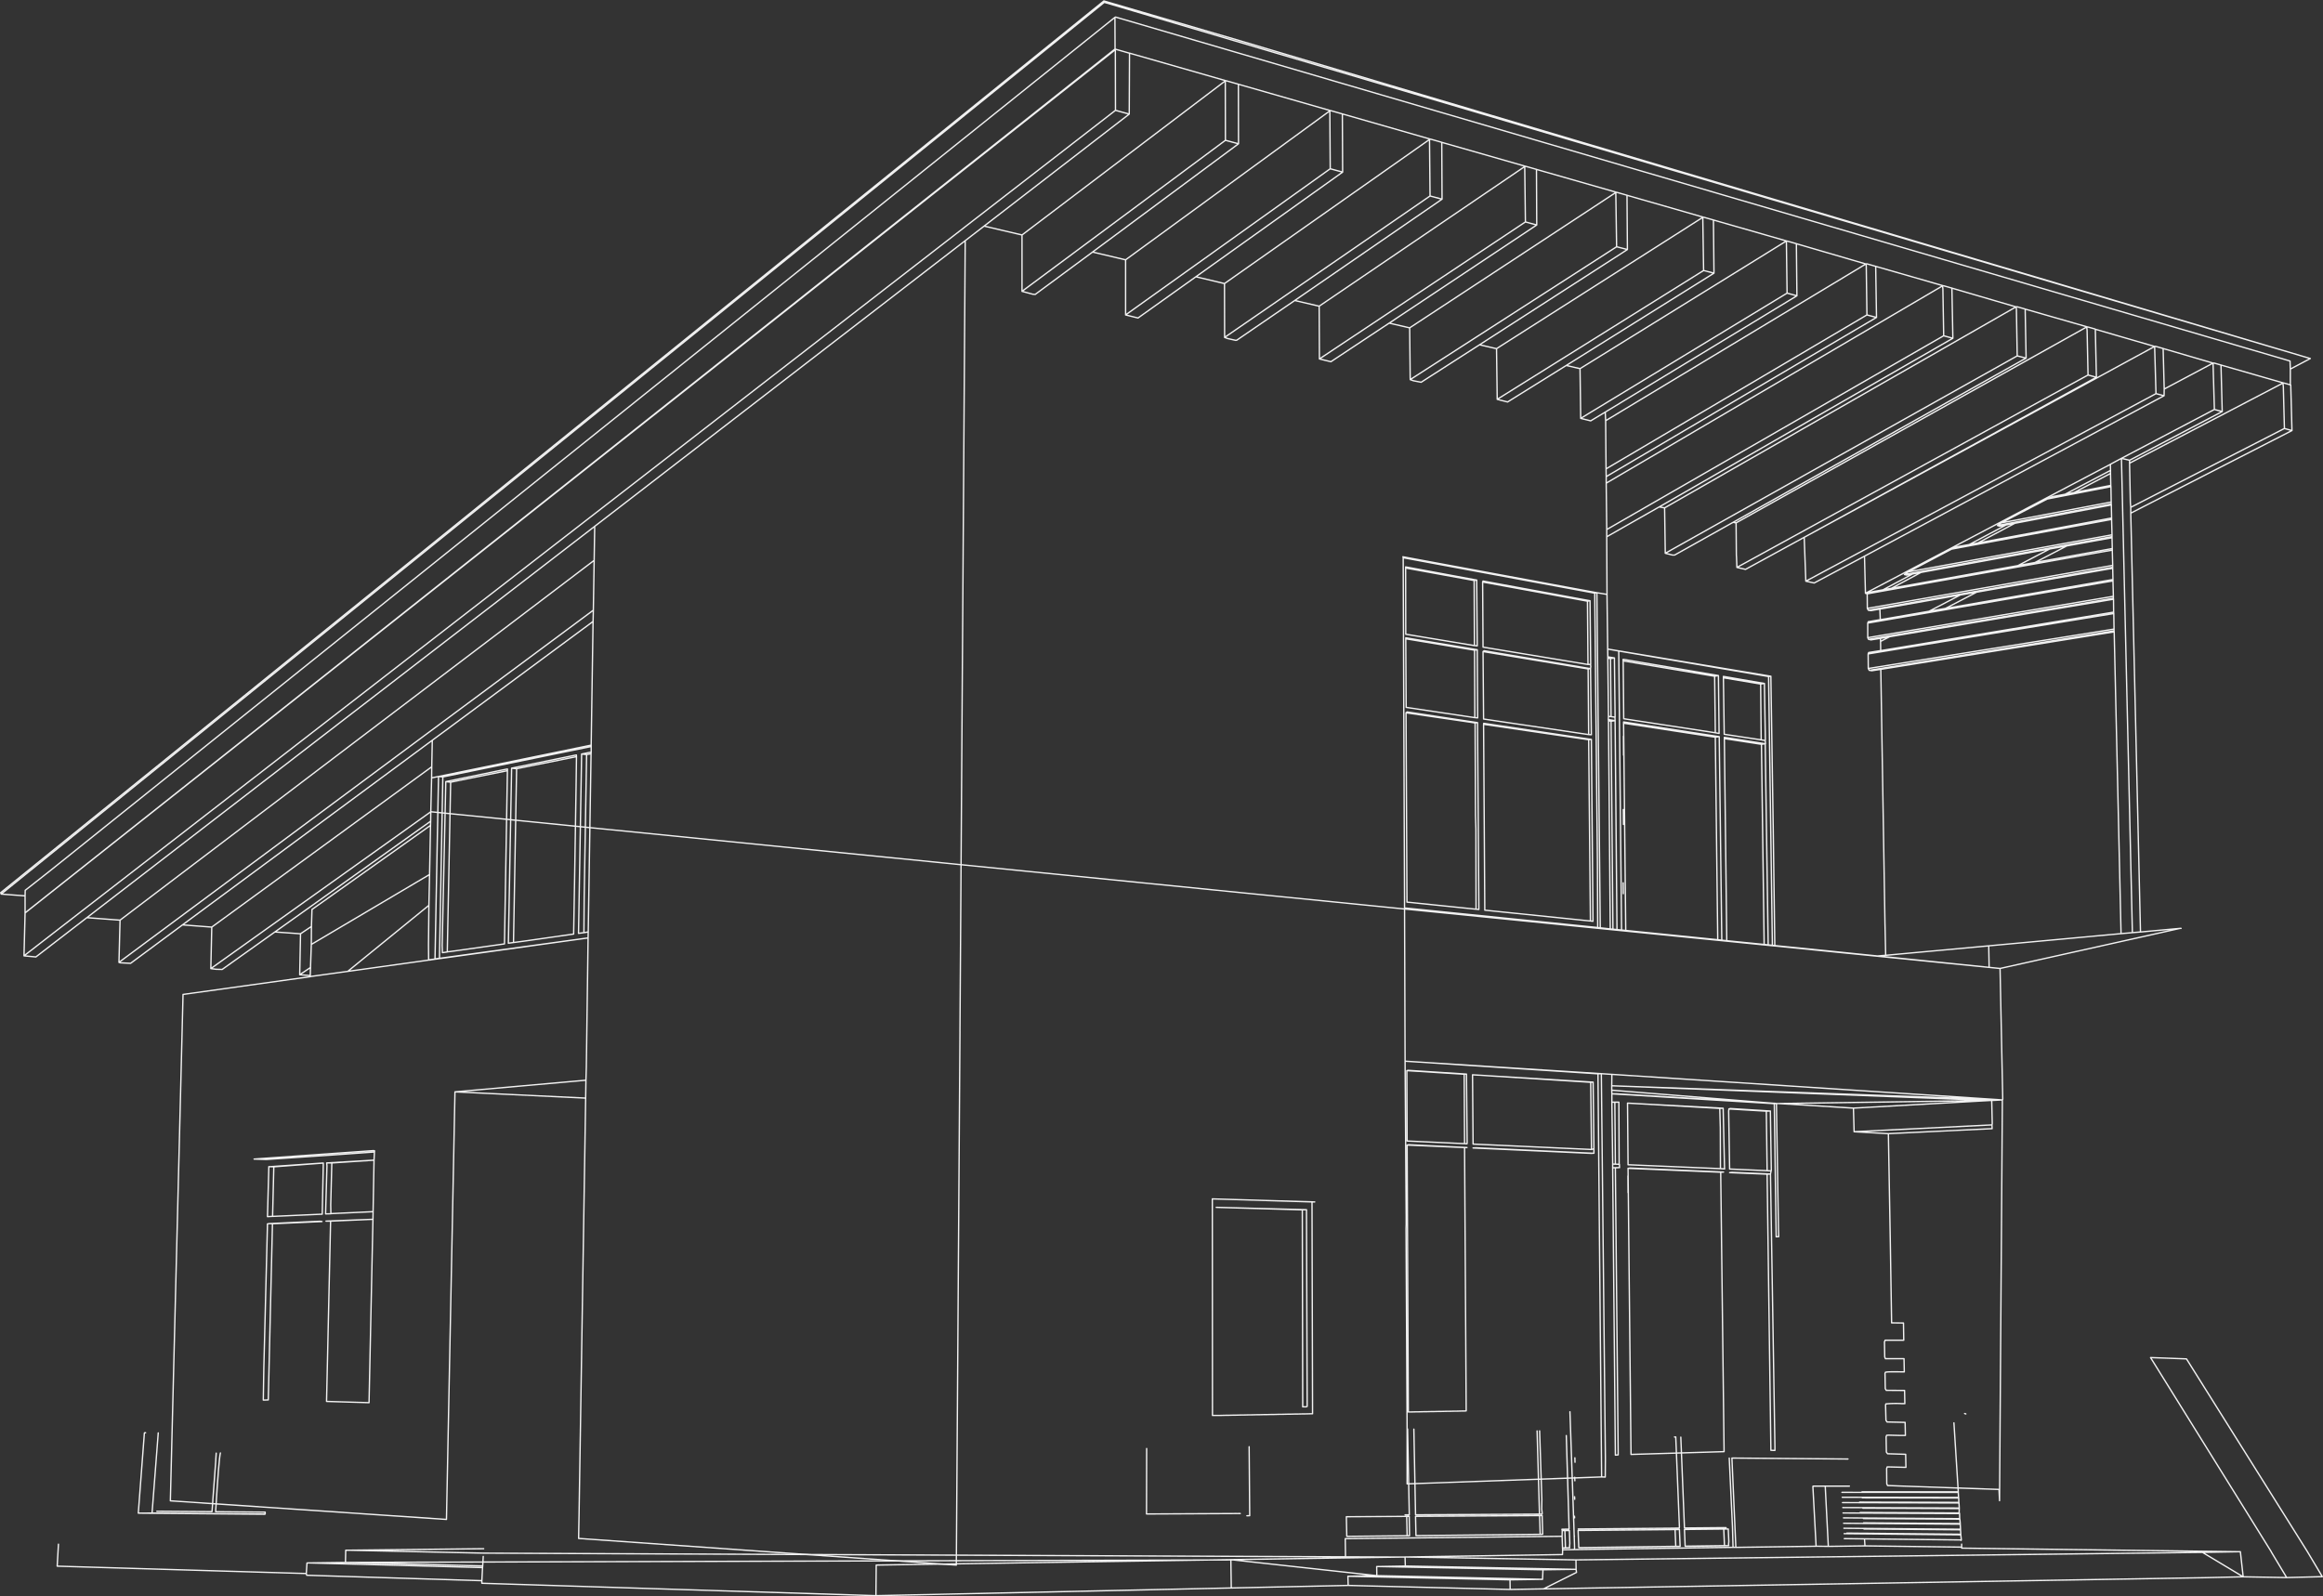 <svg xmlns="http://www.w3.org/2000/svg" width="1217.494" height="836.85" viewBox="0 0 1217.494 836.85"><rect x="0" y="0" width="1217.494" height="836.85" fill="#333333" stroke="none"/><defs><style>.a{fill:none;stroke:#f2f2f2;stroke-linecap:round;stroke-linejoin:round;stroke-width:0.7px;}</style></defs><g transform="translate(0.35 0.492)"><path class="a" d="M613.638,1690.536l-578.2,467.473.283.727,578.13-467.473,632.07,186.727L685.532,1711.566l-71.894-21.03.211.727m63.978,41.188h.211l.213.072.281.073.213.074.284.073.283.072.211.073.283.074.213.072.281.073.283.073.213.073.283.072.211.073.284.073.283.073.211.073.283.073.213.073.283.073.281.072.213.073.283.073.211.073.283.073.071,31.219-6.857-1.819-.07-31.146h.566L627.069,1717.9h-.142l-.212-.072-.283-.072-.284-.074-.212-.073-.282-.073-.213-.073-.283-.073-.283-.072-.213-.073-.283-.073-.212-.073-.283-.073-.283-.073-.213-.072-.283-.074-.212-.072-.283-.073-.283-.073-.211-.073-.283-.073-.213-.073-.283-.072-.283-.073-.213-.073-.282-.073-.213-.072-.495-.146-.354-.145-.071-16.591.353-.147,611.64,179.159,3.888,1.165.141,4.221,10.463-5.532M619.434,1699.124,61.168,2146.655,48.3,2156.771l-.072,2.912v8.949l1.132-.946L619.5,1715.715l.142.363.07,31.8,7.211,1.965.142-31.946m57.049,16.3,48.5,13.9h.142l.283.074.211.073.283.071.213.073.282.073.283.073.213.072.283.074.212.072.283.072.283.073.212.073.283.073.213.073.283.073.282.073.213.073.283.073.211.072.284.073.283.073.213.073.282.073,46.163,13.243h.141l.284.073.213.074.283.073.282.072.213.073.283.073.212.072.283.074.284.072.213.073.281.073.213.071.283.074.283.071.211.073.284.074.213.073.282.072.282.073.213.072.284.074.211.073.213.074,43.971,12.589h.143l.282.073.213.073.283.073.212.073.283.073.283.073.213.073.282.072.212.073.283.074.284.071.211.074.283.073.213.072.281.073.283.073.213.073.283.072.211.073.283.072.283.073.141.074,42.2,12.079h-.636l.424,28.452,5.655,1.456-.213-28.453-.281-.072-.213-.073-.283-.072-.211-.074-.284-.072-.283-.072-.213-.074-.281-.073-.213-.072-.283-.073-.283-.073-.211-.073-.283-.073-.213-.074-.281-.072-.283-.072-.213-.074-.283-.072-.211-.073-.283-.073h-.141M738.622,1749.77l.142,30.49-6.5-1.746-.211-30.345.565-.074m52.172,14.918-.494.147.281,29.616,6.292,1.675-.141-29.762m43.971,12.589-.495.073.354,29.035,5.939,1.6-.142-29.107m47.435,13.534,40.295,11.571h-.564l.424,27.87,5.443,1.382-.281-27.871-.213-.071-.283-.074-.284-.072-.211-.073-.283-.073-.213-.073-.281-.073-.283-.072-.213-.075-.283-.071-.282-.073-.213-.075-.283-.07-.211-.073-.283-.074L929,1804.2l-.213-.073-.281-.073-.212-.073h-.213m-250.819-71.533-106.535,80.773-19.865-4.656,76.066-58.725m-76.066,58.725-9.9,7.641L346.769,1965.97l-.283,17.828-.424,26.123-.142,5.9-84.267,62.289-.283,13.9-.07,5.821,3.6-.728,80.025-16.447.99-64.836m625.708-199.389.424.071.283.074.212.072.283.073.495.145.283.074.213.072.283.072.495.145.284.074.211.073.284.072.5.145.282.074.212.073.213.073.281,27.288-5.159-1.381-.354-26.707-.213-.51.5-.071L933.1,1805.365m-201.053-57.2-107.029,78.082-17.32-4.077,76.489-56.759m292.389,52.394,36.407,10.625.424-.072.424.072.213.072.282.074.5.145.283.075.211.07.284.074.494.145.284.075.213.071.283.074.494.146.284.073.211.072.283.075,35.417,10.187h.213l.284.072.211.074.283.073.5.145.281.073.213.072.283.075.494.145.283.073.213.072.282.074.5.145.284.073.211.073,33.581,9.824.422-.073.638.146.282.071.212.074.282.073.5.146.282.071.213.074.282.072.494.146.284.072.213.073.282.073.425.146,32.729,9.387h-.494l.213,1.745.494,23.433,4.382,1.162-.563-25.177-.285-.147-.494-.146-.282-.071-.5-.146-.494-.147-.282-.07-.495-.147-.5-.146-.281-.071-.425-.073M784.291,1763.16l-107.455,75.534-14.987-3.564,76.915-54.869m319.322,60.836.5,26.27-4.808-1.309-.424-24.742-.213-1.383.424-.072M677.331,1763.6l-106.605,79.174v-29.547m36.973,8.951-30.045,22.194-1.2-.072-5.726-1.527M834.2,1777.35l-107.736,73.206-12.8-2.984,77.2-53.121m-58.605-15.937-107.241,76.627v-28.889m351.84,18.845L876.4,1906.08l.213,4.511,136.368-82.157.211.729.353,25.978,5.02,1.31-.424-26.779M661.85,1835.13l-30.327,21.612-6.5-1.6m256.9-64.184L773.9,1861.909l-10.745-2.476,77.339-51.447m-55.92-15.21-107.665,74.152-.071-28.234m36.832,8.878-30.4,20.812-.566.074-4.242-.946-1.555-.584m250.609-62.944-108.091,68.839-8.907-2.038L888,1820.866m344.065,70,.425.073.494.145.285.074.494.144.495.146.282.073.5.146.422.144.213.075.635,23.868-3.957-1.091-.566-21.9-.212-1.892h.495l-32.942-9.46-.494-.146-.5-.145-.282-.073-.493-.146-.495-.145-.284-.072-.494-.146-.495-.145h-.638l-26.156-7.641-.21-.073-.5-.146-.282-.072-.212-.074-.281-.071-.495-.147-.285-.071-.212-.074-.282-.073-.494-.146-.284-.071-.21-.073-.425-.073-.281.073-31.105-9.023m-74.653,4.729-153.9,88.416,2.828.508,184.158-105.37.213.946.422,24.742,4.667,1.164-.495-25.687m-261.921-45.7L726.6,1878.208l-.141-27.652m36.69,8.877-30.54,20.23-6.009-1.455M971.133,1816.5l-107.948,66.8-7.211-1.674,77.409-48.392m-51.04-13.826-108.161,69.64-.283-27.141m36.62,8.876-30.611,19.648-4.1-.8-1.626-.583m461.275,2.765v-8.294m-36.336-2.111.636,24.378-4.1-1.092-.706-24.305L1169.357,1894l-.565-21.247m.565,21.247-.069,3.494-4.242-1.091-.707-24.741L980.676,1971.718l153.122-83.9M927.94,1831.854l-108.161,67.532-.354-26.562m36.548,8.8-30.752,19.139-5.443-1.38m151.92-55.67-108.161,65.638-.353-26.053m.353,26.053,5.232,1.31,7.634-4.584m323.353-.292-48.566,25.542-4.242-1.018,48.706-25.615m-44.464,26.634v1.529l80.378-41.989m-80.378,41.989.425,20.74.21,2.4v3.056l5.092,219.547-4.242.362-5.727-248.654-5.8,3.129.069,3.2v1.6l.143,6.26.07.654-33.367,6.477,2.615-1.239,6.647-1.237.21-.073,23.682-12.443m-264.605-26.052.211,25.25,136.721-80.7m-136.721,80.7.072,4.076,141.669-83.466m34.569-16.521L876.9,1943.338v-3.42m264.465,4.585-19.159,3.709,19.016-9.969m-23.682,10.844h.212l4.454-.874m19.229-3.055.141,8.078v1.017l.072.509.141,6.843-.776.144h-.072l.848-.144v.726l.213,8.076v1.53l-23.682,4.292-8.978,1.6-16.544,8.658-.21.073-13.432,2.4-52.668,9.46h-.07l15.481-8.294,67.443-12.3M1151.825,1956l80.522-41.333m-80.522,44.389,84.479-43.3m-95.364,45.99-9.262,1.745-59.664,11.135h-.213l19.3-10.26,50.546-9.607m-12.937-93.289L944.976,1964.15l-1.555-.293,153.547-86.086m44.606,75.463-57.615,10.916,24.107-12.516m-16.967,12.734-4.595.874-3.462.654-1.061-.365,1.977-1.381m-1.977,1.381,59.593-11.279m-87.8-88.2L877.182,1967.643l-.282-24.305m27.782,12.444-27.5,15.645v-3.784m209.324-2.4-19.3,10.259h.07l4.312-.8.213-.073m70.2-2.693.141,5.677v.8l.213,8.005v1.529l.14,5.894v.728l.213,8.077v1.02l.072.509.069,6.767.072.728.14,8.15v.945l.072.511-122.3,19.647-4.737.729-1.342-.218-.5-.948-.07-7.641.283-.728,6.292-1.017-.072-4.8-.071-1.6,4.878-.873,117.282-19.648m-.991-41.843-83.843,15.572,2.758-1.237,6.5-1.165m25.1-98.893L907.863,1980.085l-.354-23.8m35.913,7.568-30.681,17.175H911.68l-3.818-.947m37.114-15.935.142,16.882.07.946.212,5.529,4.524,1.019,30.751-16.809.849,23,4.383.945,26.369-14.044,157.011-84.123m-27.148,80.12-40.3,7.276h-.141l16.614-8.661m-25.522,10.261h.144l1.623-.29,6.929-1.238.213-.072m-156.3,2.619,184.016-100.857M1142,1970.407l-106.747,19.431,22.692-11.935m-16.048,12.226-4.383.8-3.18.582-1.131-.29,2.05-1.383m-2.05,1.383,108.8-19.868m-334.31,23,.141,34.128-35.983-5.966-.071-34.711,35.913,6.549,1.344-.219-37.257-6.913v.583m209.748,6.913,183.521-98.313m-127.533,94.528-15.552,8.3h.07l4.383-.8m115.938-10.986-128.1,22.485,1.414.218,4.665-.8,42.205-7.422,8.553-1.455,71.26-12.516m-265.172-16.518.142,30.2-5.3-.874-1.131.217-100.385-18.556-.142-.509,101.658,18.848,1.767,175.665-1.344-.146-.14-34.2-1.414-141.1m270.262-67.53-128.38,67.6-.495-19.429m.495,19.429.92.29,1.767-.945,6.5-1.165m120.391-12.808-128.592,22.559-.07-7.642,128.449-22.923M867.073,2005.19l.283,33.185,1.414-.073-.354-33.329-1.344.217-54.93-10.042.212-.509,56.061,10.333m274.078-11.134-87.589,15.136h-.141l16.33-8.514m-57.332,8.514.494.946m48.285-8-16.33,8.514h.212l2.121-.365,6.221-1.091m-8.554,1.455-.213.074-17.673,3.056-7.635,1.311h-.141l-.213-5.532m122.159-14.771-128.521,22.122.283-.727,6.292-1.092m-6.575,1.819v7.641l128.734-21.686m-128.734,21.686.426.873,128.308-21.54M1014.4,2025.2l1.271.29,4.948-.8m.071,1.6,4.807-2.473m-216.462-29.69.281,34.492-1.484-.146m69.916,5.9v.728l1.414.217,2.051-.365-3.465-.58-.07-4.078,85.539,14.265-1.2.144-78.541-13.389-5.8-1.02-.354-28.67M807.9,2030.88l.142,35.366-35.983-5.386-.212-35.947,36.053,5.967,1.414-.219-37.467-6.258v.51m371-13.973L1020.9,2031.1h-.141m-6.575,1.745,128.734-21.175m-330.777-16.52.212,34.131,55,9.1m1.342.217.143.728-.143,1.239-1.272.145-55.07-9.1.566-.438,55.776,9.39.426,34.636-1.414-.071-.283-34.421m146.83-.219,128.8-20.666m-128.308,21.613,128.308-20.668M886.3,2035.755h-.565l.07.727,47.93,8.079,1.98-.365-49.415-8.442m52.03,9.6.425,29.618,19.369,2.911,2.121.364.072-.436-.5-29.472-1.979.29-19.513-3.275v-.727l21.491,3.712m-80.661-13.026.283,30.416-1.343-.144-.354-30.489m3.465-.148.353,31.074-2.121-.293m-70.129-35.073.213,35.73-1.484-.145m73.451-.148.07,1.75-3.535-.583.071-1.674m-.071,1.674.071.653,1.343.219,2.121-.289.99,109.517-2.121-.217-.99-109.01M771.99,2063.7l.495,99.257,36.2,3.712,1.485.143v-.871l-.707-97.076-1.273.145L771.99,2063.7l.565-.437,36.9,5.6m76.349-32.383.284,30.345,48,7.351-.354-29.616m1.98-.365.353,30.345-1.98-.364m-121.734-42.571.284,35.367,55.07,8.151m66.38,1.381,1.273,106.172,2.121.219-1.343-106.68-2.051.289-48.072-7.348v-.655l50.123,7.715m-68.431,1.6.918,95.036-55.352-5.677-.636-97.438,55.07,8.078,1.414-.145-56.414-8.442-.07.509m145.486,8.15-.281-29.254M937.484,2182.9l2.615.29-1.272-105.952,19.44,2.985,1.979-.292-21.419-3.346v.654m21.419,1.019.143,1.674m-615.457.727v3.639l-.071.875-2.332.436-2.616-.29,5.019-1.02m541.086,1.6-.07-9.9m-580.11,17.026-1.625,91.108-2.687.366,1.7-91.764,2.616.29,31.389-6.33-.072-.872-1.484.29-32.449,6.622m41.71-11.353-77.763,15.939-2.262-.219-1.839,95.62,2.333-.294,1.768-95.107m4.1,2.764-1.767,88.925v.074l-2.545.364-.142-3.713,1.91-85.94,2.544.292,29.763-6.038v-.876l-.5.074-31.812,6.549m68.5-13.1-.213,16.01-.777,48.464-.5,28.527-24.46,3.492-2.616.364-4.453.582m-42.911-86.3-.424,17.754-.071,4.95-.071,2.183-.5,25.76-.353,16.155-.212,20.739.071,7.86,2.192-.291h.07l.5-.074.565-.145m622.88-70.514-.07-7.786m78.54,8-1.2-77.864m57.615-3.64,2.191,133.678m-137.145-16.082-.071-5.677M48.23,2159.683l-10.745-.8-1.767-.146m836.727,17.536-101.232-10.259-.707-183.6m37.679,86.6.212,48.611.211,6.915.072,42.134M619.717,1747.878,47.665,2191.119l.565-22.487,571.416-452.554M346.487,1983.8,98,2172.416l-17.39-1.309L346.769,1965.97m522.354,111.7.847,95.327-1.343-.146m-607.256-80.846-115.3,84.049-15.34-1.164,130.924-96.785m-.919,44.609-62.14,44.1-.282,8.881-5.727,3.854-13.431-.944,81.651-58.072m823.931,145.831-1.413-68.623-5.727-.583-.21-11.28,69.348-6.4-3.6-158.2m13.785,157.329h.07l20.714-1.893h.494m-304.406-.292,5.232.582-.919-109.083M879.02,2177l1.414.147m2.121.217,2.4.219-1.484-146.268m1.484,146.268,2.192.219-1.132-108.646M342.528,2085.6l-1.273,74.662-.141,18.7h.071l2.191-.362,1.485-93.437m-4.948.146-1.626,94.017,2.828-.363m805.622.511,5.94-.511M265.4,2192.426l77.9-10.7.07-3.127m591.987,4.073L887.15,2177.8m-626.91-29.327-62,36.675.072-9.458m741.785,7.493,19.583,1.965-1.414-104.932m1.414,104.932,2.121.219-1.556-105.443m1.556,105.443,2.191.218-1.979-140.882m41.427,144.885-38.174-3.858m-1.273-.145,1.273.145-.85-63.307m-663.386-28.38-1.556,90.815-28.419,4-1.555.146m753.521-14.408.354,16.227h.141l53.871-4.95m-73.947,3.713,4.17.438m0,0,11.523,1.164,4.242-.365M80.609,2171.107,53.886,2191.7l-6.221-.581m214.272,1.819-.707.216-.283.075-.353.073h-.5l-.354-.073m278.462,37.621,2.757-414.641M261.231,2193.154l82.075-11.424-.919,67.6m3.677-239.413L97.433,2194.538,98,2172.416m32.731,2.474-27.217,20.158-5.444-.292-.636-.219m980.164,2.618-58.463-5.966m-826.547-11.644-.424,21.467,5.655-3.784.424-12.08m979.459-8.44-94.376,21.029-822.447-82.157-115.3,82.232.495-21.759m33.085,2.548-27.641,19.646-3.111-.072-2.828-.363M260.1,2193.3l-42.77,5.967,42.558-34.639m-67.724,36.384,5.514.438.142-4.222m-.142,4.222.071.508,19.582-2.691m-19.582,2.691v.074l-66.735,9.313-6.645,265.464,144.71,9.751,4.453-224.13,68.644-6.114.212-6.985m429.108-2.985-.282-80.336m-429.038,90.306-.142,9.388-3.464,218.38-.142,7.206-.07,4.511v.727L536.3,2510.5l1.909-279.653m343.215,37.041.284,32.453-1.414-.071-.424-32.457,1.554.075,2.121-.075h-3.675v-4.365l1.061.073,1.2-.073h-2.262l-.071-1.894v-2.328l.071-5.966-5.514-.365-1.768.075-101.091-6.625,102.859,6.55,2.121,201.717-.071,9.753-1.908-.074-1.909-211.321m-70.127.215.212,36.386-30.117-1.383-.141-36.894,30.045,1.891,1.2-.071-30.539-1.965-.707.145m96.357,6.112.424,35.222,1.271-.364-.424-34.929-1.271.07-61.929-3.928,63.2,3.858m10.888,6.184,4.807.29,79.247,4.8,1.131-.074-1.131-.145h-.566l-.918-.073-.849-.072h-.071l-82.782-6.7m-606.267.876,68.5,3.274m537.836-12.444,202.467,13.243L879.8,2259.229l198.366,7.715h.779l5.514-.292-.991-.071-1.061-.075h-.069m-75.856,4.44,71.684-4-110.776,1.6,39.092,2.4.354,12.371,17.957,1.017.99,55.524.706,43.662,6.221.074.142,9.022h-9.756l-.354.873.142,7.934.354.873h9.755l.142,6.913h-1.486q-7.634-.145-8.411.219l-.213.581.141,8,.5.875,9.615.071.141,6.913h-1.484a56.816,56.816,0,0,0-8.484.146l-.14.656.211,7.931.566.873,9.473.218.141,6.842h-2.969l-3.04-.074-2.685-.073-1.132.073-.282.8.141,8,.636.872,9.474.29.141,6.842-8.766-.219h-1.061l-.283.872.072,8.006.424.873,9.755.363,48.638,1.675.284,5.9,1.482-210.015-.069-.073.281-.29m-122.158,1.893-80.449-4.8m82.853,5.168.991,69.785,1.341-.074-.14-3.929-1.061-65.857h1.273m-79.319-.218.283,32.311,48.425,2.035,2.192.147-.071-.728-.707-31.075-1.767.074-48.354-2.765,50.121,2.691m22.622,1.529.424,31.218,1.98.073.211-.289-.495-31.075-2.121.073-19.582-1.165.707-.216,21,1.308m116.009-5.529.282,12.078-.141.727.071,1.967-54.365,2.618m54.293-4.585-72.25,3.568m-203.173-30.2.354,35.948-.07.581-1.272-.073m-30.117.726.636,139.938h1.062l2.9-.072h1.2l2.9-.073h1.13l2.9-.075h1.2l2.828-.071h1.2l2.9-.073h1.2l2.828-.072h1.2l2.828-.074h1.2l.847-.074-.847-138.042h1.272l-30.4-1.455-.99.144,30.117,1.311m4.17-38.13.284,36.311,62.069,2.839m1.271-.364v2.328h-.494l-61.15-2.84-1.7.074,62.069,2.836.777-.071m-660.064.873-35.276,2.4-6.362-.218,62.634-4.44.5.148-.072.58-21.419,1.529m-.919,4.222-.565,21.9.07,4.66,22.127-1.021.495-27-22.126,1.456H206.3l24.812-1.456.212-4.295m652.217-26.124.142,32.6-1.98-.075m-703.117,1.384-.637,25.979-2.686.144.707-25.689v-.508h.707l1.909.073,25.945-1.965h-.5l-27.358,1.892m703.611-1.382v1.964l2.97-.075h.635l-.07-1.744m-.565,1.744-1.556.075h-1.414l1.414,150.633,1.484-.145-1.484-150.489m54.717-31.146.283,10.187.07,21.394m4.454-31.291-.142,1.092.5,30.418,19.652.873m-24.318.8,1.767,146.486-48.779,1.456-1.555-149.979,48.566,2.038,1.485-.074-48.991-2.109-1.06.145m75.005,1.31-.353,1.676-20.218-.874-1.2.146,19.652.8,1.768-.071,2.333,143.211v1.671h-.92l-1.2-.072-1.98-144.739m-188.962,8.952-.072-2.4m116.15,3.13-.07-8.732m-217.806,12.007.07,113.521h4.029l2.9-.072H678.6l2.9-.074h1.2l2.828-.074h1.2l2.9-.071h1.131l2.9-.073h1.2l2.828-.072h1.2l2.9-.074h1.2l2.828-.074h1.2l2.828-.07h1.2l2.9-.074h1.2l2.828-.071h1.2l2.828-.074H723l-.283-111.048h1.414l-53.655-1.6,52.241,1.6m49.485.875-.07-2.256m-54.5,5.531.213,103.259h1.838l.494-.219v-2.038l-.353-101.076-2.191.074-45.1-1.31,47.293,1.236M206.3,2299.691l.141,1.527-.707,25.178,2.757-.073v-.071m563-79.9.566,81.212V2332l-.071,2.112.565,104.859v28.963l101.941-3.639M204.534,2299.763l-.565,26.779-26.016,1.166m52.667-2.477-.071,4-24.6.947h2.4l22.2-.947-2.05,96.13-22.268-.654,2.121-94.529m-30.468,1.384-2.191,92.344-1.767.075h-.849l.283-16.956,1.909-75.39.99-.145,1.626.073,25.945-1.165-1.06-.145-8.272.365-18.239.872" transform="translate(-35.435 -1690.536)"></path><path class="a" d="M1032.638,2389.8l1.69,36.1.3,10.673,1.471.024-2.06-46.818,60.831.5m-884.493,27.393,27.068.213.441-5.858v-.308l1.545-20.847v-.332l.22-3.344m712.155,4.791-.074-2.348m0,12.049-.075-1.827M1095.6,2404.5h-19.051l-.073.285,1.69,31.212,6.4.072-1.619-31.568m19.272,2.965h50.459l-2.279-36.145m2.279,36.145v.309l-60.978-.024m60.978.024.146,2.656-60.975-.094m60.975.094.075.284-50.533-.094m-150.713.782-.073-1.352m150.934,2.823,1.25.023-2.8-.023m51.931-2.159.074,2.3h-4.413l-2.942-.023h-5.96l-2.942-.024h-6.032l-2.868-.023h-6.1l-2.869-.024h-6.03l-2.869-.024h-6.178m49.209.118.071.309-61.05-.19m61.05.19.148,2.656-61.051-.237m61.051.237v.285l-50.532-.214m-894.128,1.636,28.907.189m4.413-30.761q-.81,3.06-2.5,30.809h2.795m-1.544,0,24.714.213v1l-59.284-.522,3.237-42.026m893.539,41.718,1.251.024-2.8-.024m51.929-2.039-.072,2.3h-1.838l-2.943-.024h-1.766l-2.942-.023h-1.765l-2.942-.024h-1.766l-2.942-.024h-1.766l-2.942-.023h-1.766l-2.942-.024h-1.839l-2.869-.023h-1.839l-2.868-.024h-1.838l-2.869-.024h-1.839l-2.868-.023h-1.912m-11.769.237,61.052.309-.074-.286-.147-.023m-947.088.047-6.473.048h-.736l3.163-41.718.073-.4.589-.024m571.812,42.335-47.223.237.074-34.318m49.061,34.081-49.135.237m206.025-43.568,1.179,35.978-.075,4.98.221,2.04v.64h-1.4l-1.249-43.616m-64.581-.925.883,44.9h2.942l3.015-.024h1.25l2.942-.023h1.251l2.942-.024h1.323l2.942-.024H888.1l2.943-.023h1.322l2.869-.024h1.4l2.869-.023h1.249l2.942-.024h1.325l2.942-.024h1.249l2.943-.023h1.324l2.868-.024h1.325l2.942-.023h1.325l2.868-.024h1.324l2.869-.024h1.4l2.794-.023m-733.632-.5,65.536.57.22-.1m598.293.4.663.024h-1.544m1.323-45.015.883,44.612v.4h-.662m-83.265-35.718.295,36.145-1.471.047m171.75,1.092-.074-.854m141,.877,60.9.4-.072-2.679m-50.386,2.632,50.533.309-.074-.262m.074.262.221,2.324-2.206-.024h-.221l-3.239-.023-3.16-.024-3.239-.025-3.163-.022-3.236-.024-3.163-.023-3.236-.024-3.162-.024-3.236-.023-3.163-.024-3.236-.023-3.163-.024-3.236-.024-3.163-.023-2.868-.025-.516-.023m50.607.4v.309l-61.125-.474m-62.815,2.3-20.6.19-1.912-47.624m1.912,47.624,3.384.023,18.462-.19m-26.774.214,1.324.023h.882l.075-.687-1.914-47.1h-.661m-50.46,48.241,52.077-.451m-58.33-48.548,1.472,49.071H946.5m146.227-.474,61.125.521-.147-2.656m-208.6,3.343-.075,2.989.221,6.142,1.545-.094-.3-9.037h-1.4l-.147-.687,3.751-.047m205.145.047v.285l-50.606-.427m.147,2.23,50.606.521-.147-2.324m-60.979,2.015,61.125.618v-.309l-59.727-.593m-160.717.641-65.1.687-.22-10.127,65.02-.379,1.326-.024.294,9.8-.809.072-.516-.024-.295-9.819m.811,9.843-65.612.663m-4.633.048-31.629.332-.221-10.293,31.628-.19h1.325l.147,10.151h-1.25l-.221-10.151m1.471,10.151-32.879.332m119.305.024-.073-.38m-4.635,6.356,2.28-.024-3.825.119.074.926-.074,2.513-82.6,1.281-31.112.474-.148-10.1,108.052-1.162,5.59-.071m147.919,1.233,61.343.688-.293-2.679m.293,2.679-.146.261m-124.014,2.727-20.595.284-.368-8.775,20.6-.213,2.353-.024.294,6.57-.146,1.494.146.617-.441.071-1.839-.024-.367-8.7m54.8,9.084,19.2-.261-.221-3.392m-94,3.558,3.53.024,18.9-.284m-27.363.332-50.826.688-.368-9.012,50.826-.474,2.281-.023.367,8.632v.214h-.735l-1.546-.024-.368-8.8m99.52,8.562,50.681.64v-1.565m-118.351,1.707,42.072-.593m-124.38.735.515.071,6.988-.094,44.868-.64m-59.655-8.278,2.356-.023.219,6.735-.147,2.04.147.26m.075-71.316,2.059,59.814.368,11.669-.147.783,83.19-1.186m-83.19,1.186-6.106.1m-565.487-.57-71.348.807h-.956l-.147,6.4-19.492.26-.661.024-.147,2.111-.22,3.416-130.56-3.866.662-11.526m1143.551,3.96-143.652-1.849-2.425-.048v-.521m162.334,2.633,0-.119L1253.448,2337.1l18.831.688,63.329,100.963m-179.62-72.313.664.213m-308.784,80h.588l14.417-.26-.146-4.7-.075-.047,89.663,1.518,328.348-3.937,19.859-.356,1.471,13.163,22.8.4-8.016-13.353v-.119m-454.053,2.727-483.033-2.063-71.2-1.542m463.172,4.981,76.276,8.371-.073-4.791m-16.329-4.53-60.1.925.221.024h.074l.662.07.147.024.221.024m0,0-465.379,1.3,71.936,1.849-.074.854-.367,6.878v1.352l206.541,6.5.147-16.033,185.87-2.846.221,14.847,61.272-1.329-.148-4.815m-453.463-5.407.295-5m-91.723,3.415,91.354,2.443m483.62-.806,88.929,1.731h.587l-.074-4.957m-103.859,3.486,86.574,1.708,16.771-.237m.587,0,.221,1.613-17.286,8.633,17.507-.308m-17.8-9.7-.22,5-86.869-1.921-15.152.308,84.956,1.875,17.066-.261m400.8-14.61,7.873,13.211-18.684.474m-44.133-13.211,21.331,12.807-20.227.474m-994.9-2.205.22.925,91.8,2.845m902.881-1.566-328.935,5.551m-119.894-1.494,84.881,2.11-.074-5.051m.074,5.051,17.506-.308m-349.9,3.558,186.239-4.032" transform="translate(-126.686 -1625.923)"></path></g></svg>